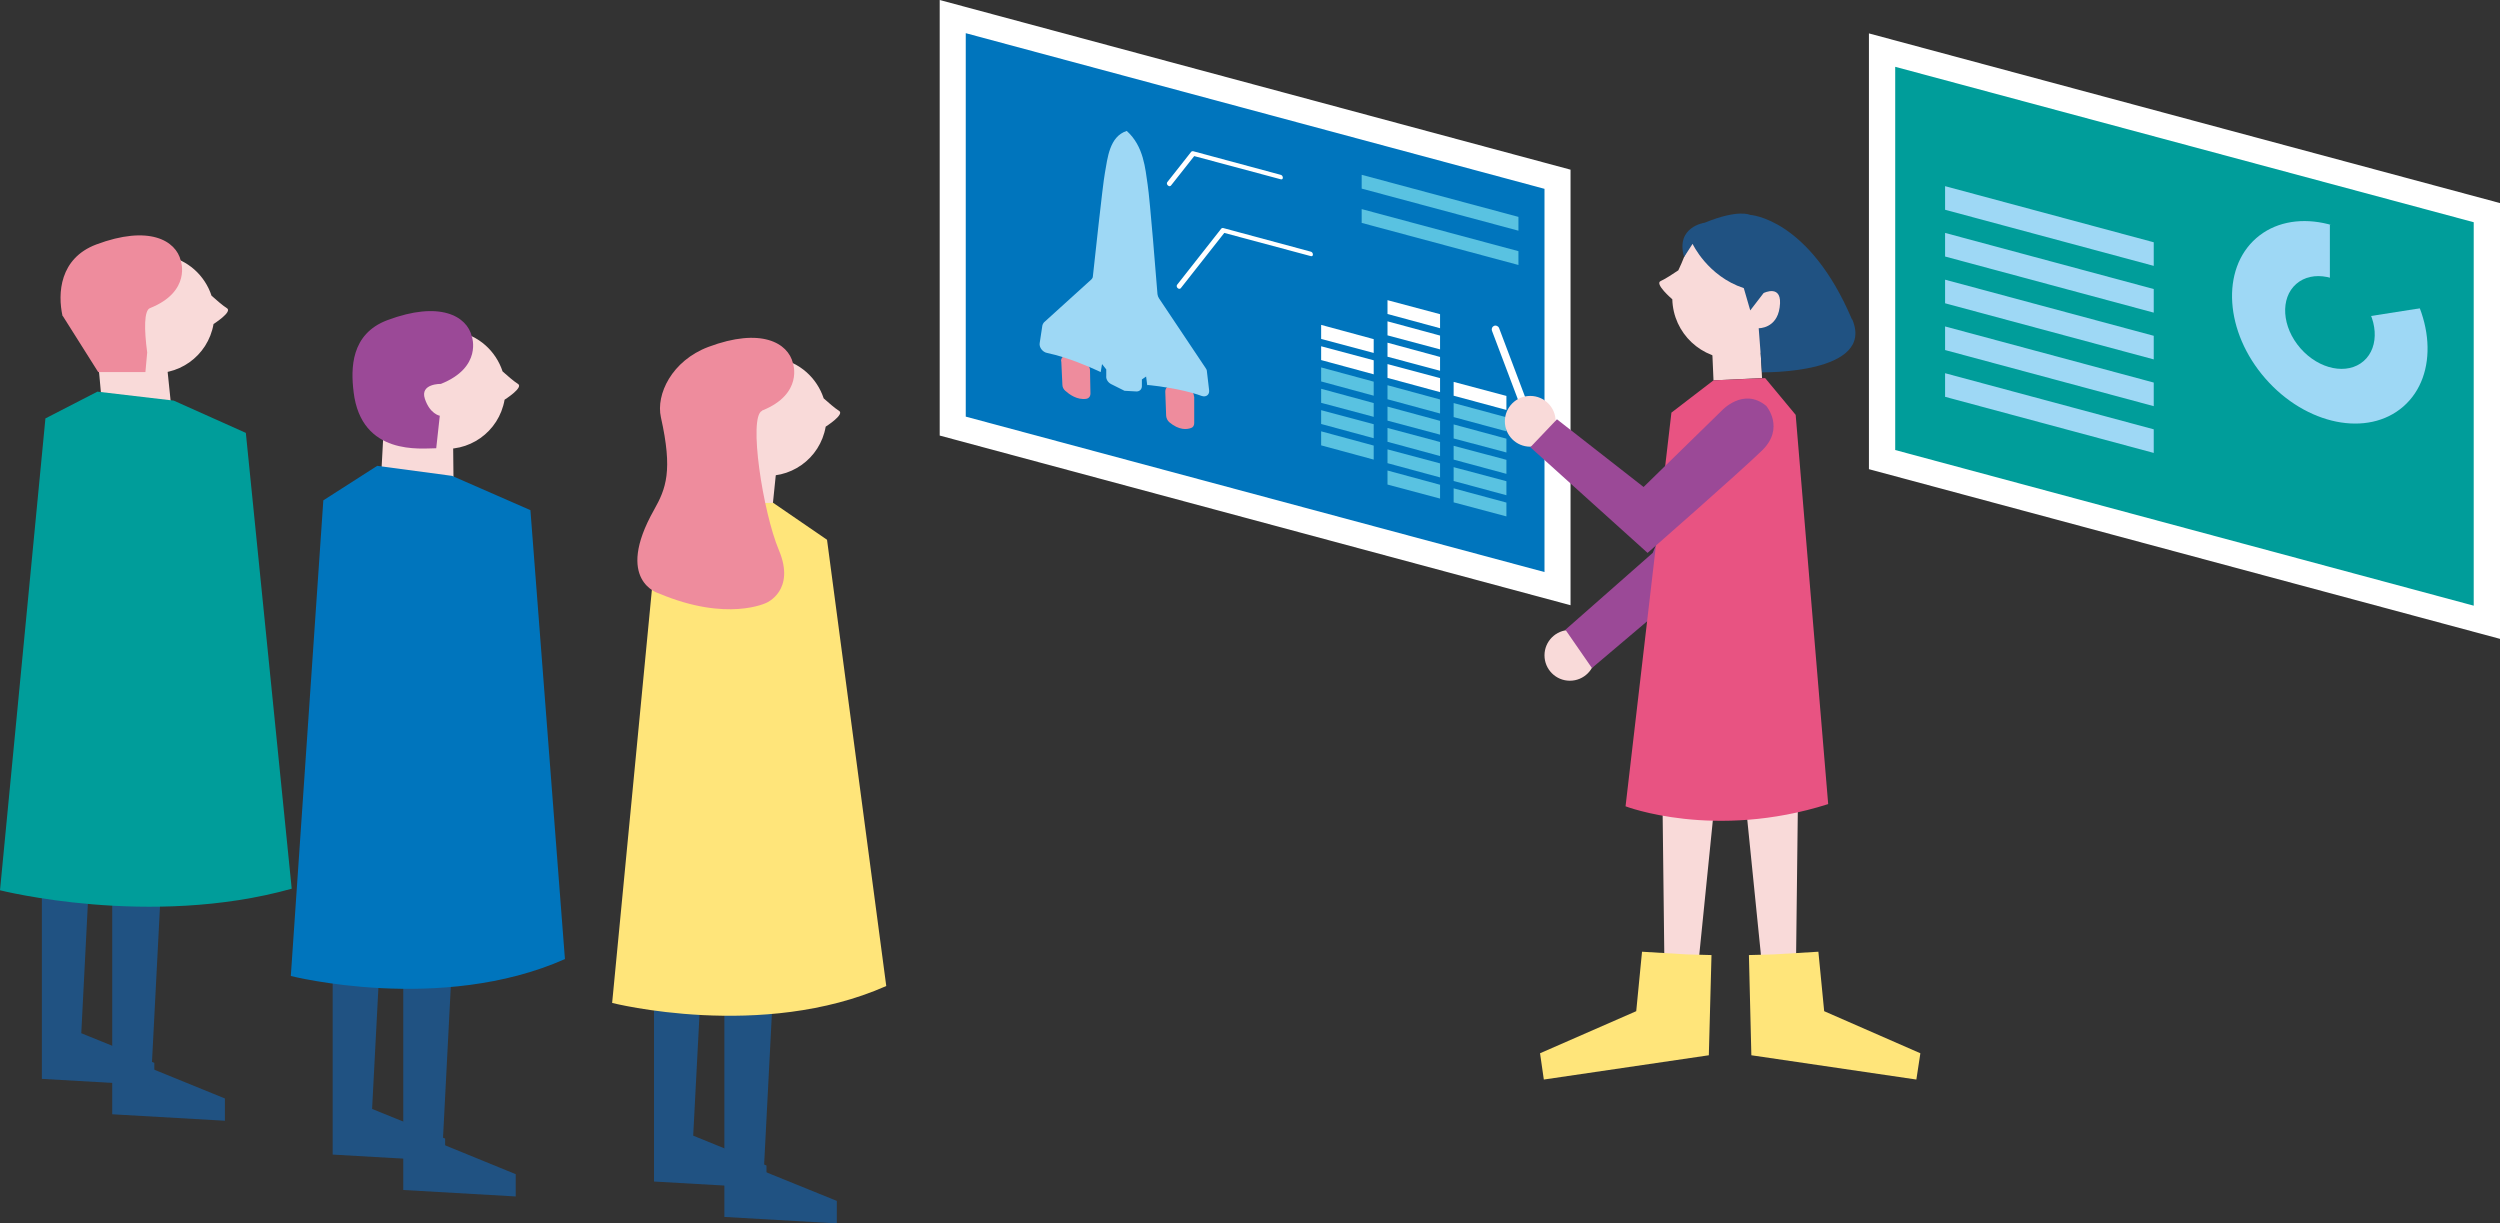 <svg xmlns="http://www.w3.org/2000/svg" id="_レイヤー_2" data-name="レイヤー 2" viewBox="0 0 112.27 54.94"><rect x="0" y="0" width="112.27" height="54.94" fill="#333333" stroke="none"/><defs><style> .cls-1 { fill: #f9dad9; } .cls-2 { fill: #0075bd; } .cls-3 { fill: #fff; } .cls-4 { fill: #ffe57a; } .cls-5 { fill: #e85382; } .cls-6 { fill: #ee8c9d; } .cls-7 { fill: #009d9a; } .cls-8 { fill: #9ed8f5; } .cls-9 { fill: #205282; } .cls-10 { fill: #9b4997; } .cls-11 { fill: #59c2e1; } </style></defs><g id="_内容" data-name="内容"><g><g><g><polygon class="cls-3" points="42.2 19.56 42.2 0 70.53 7.62 70.53 27.18 42.2 19.56"></polygon><polygon class="cls-2" points="69.36 25.69 43.37 18.71 43.37 1.49 69.36 8.48 69.36 25.69"></polygon></g><g><polygon class="cls-11" points="61.69 20.64 59.33 20 59.33 19.37 61.69 20.01 61.69 20.64"></polygon><polygon class="cls-11" points="61.69 19.68 59.33 19.04 59.33 18.42 61.69 19.05 61.69 19.68"></polygon><polygon class="cls-11" points="61.69 18.72 59.33 18.09 59.33 17.46 61.69 18.1 61.69 18.72"></polygon><polygon class="cls-11" points="61.69 17.77 59.33 17.13 59.33 16.5 61.69 17.14 61.69 17.77"></polygon><polygon class="cls-3" points="61.69 16.81 59.33 16.17 59.33 15.55 61.69 16.18 61.69 16.81"></polygon><polygon class="cls-3" points="61.69 15.85 59.33 15.22 59.33 14.59 61.69 15.23 61.69 15.85"></polygon><polygon class="cls-11" points="64.67 22.39 62.31 21.76 62.31 21.13 64.67 21.77 64.67 22.39"></polygon><polygon class="cls-11" points="64.67 21.44 62.31 20.8 62.31 20.18 64.67 20.81 64.67 21.44"></polygon><polygon class="cls-11" points="64.67 20.48 62.31 19.84 62.31 19.22 64.67 19.85 64.67 20.48"></polygon><polygon class="cls-11" points="64.67 19.52 62.31 18.89 62.31 18.26 64.67 18.9 64.67 19.52"></polygon><polygon class="cls-11" points="64.67 18.57 62.31 17.93 62.31 17.3 64.67 17.94 64.67 18.57"></polygon><polygon class="cls-3" points="64.67 17.61 62.31 16.97 62.31 16.35 64.67 16.98 64.67 17.61"></polygon><polygon class="cls-3" points="64.67 16.65 62.31 16.02 62.31 15.39 64.67 16.03 64.67 16.65"></polygon><polygon class="cls-3" points="64.67 15.69 62.31 15.06 62.31 14.43 64.67 15.07 64.67 15.69"></polygon><polygon class="cls-3" points="64.67 14.74 62.31 14.1 62.31 13.48 64.67 14.11 64.67 14.74"></polygon><polygon class="cls-11" points="67.65 23.19 65.28 22.56 65.28 21.93 67.65 22.57 67.65 23.19"></polygon><polygon class="cls-11" points="67.65 22.24 65.28 21.6 65.28 20.98 67.65 21.61 67.65 22.24"></polygon><polygon class="cls-11" points="67.65 21.28 65.28 20.64 65.28 20.02 67.65 20.65 67.65 21.28"></polygon><polygon class="cls-11" points="67.65 20.32 65.28 19.69 65.28 19.06 67.65 19.7 67.65 20.32"></polygon><polygon class="cls-11" points="67.65 19.37 65.28 18.73 65.28 18.1 67.65 18.74 67.65 19.37"></polygon><polygon class="cls-3" points="67.65 18.41 65.28 17.77 65.28 17.15 67.65 17.78 67.65 18.41"></polygon></g><g><polygon class="cls-11" points="68.19 10.36 61.15 8.47 61.15 7.85 68.19 9.74 68.19 10.36"></polygon><polygon class="cls-11" points="68.19 11.9 61.15 10.01 61.15 9.39 68.19 11.28 68.19 11.9"></polygon></g><g><path class="cls-6" d="m47.66,16.22l.05,1.06c0,.1.05.2.13.27.18.16.53.42.94.36.12-.02.19-.11.19-.24l-.02-1.04c0-.15-.12-.31-.27-.37l-.69-.26c-.19-.07-.35.04-.34.23Z"></path><path class="cls-6" d="m53.63,17.81v1.19c0,.11-.05.19-.14.22-.19.07-.54.11-.98-.26-.08-.07-.13-.18-.14-.28l-.04-1.09c0-.16.1-.26.25-.25l.68.07c.19.02.36.21.36.4Z"></path><path class="cls-8" d="m51.55,17.29s.81.07,1.66.27c.25.06.51.13.75.22.2.07.36-.05.34-.25l-.1-.85c0-.06-.03-.12-.07-.17l-2.08-3.11c-.04-.06-.06-.12-.07-.19-.05-.64-.34-4.26-.44-4.91-.11-.72-.17-1.73-.94-2.42h0c-.78.25-.86,1.22-.98,1.88-.11.6-.47,4.04-.54,4.64,0,.06-.03.11-.07.15l-2.13,1.93s-.06.08-.07.14l-.12.79c-.03.19.13.4.33.44.24.05.5.12.75.2.86.27,1.66.66,1.66.66l.06-.36.19.24v.29c-.02.15.08.3.22.37l.6.3h0s.54.03.54.03c.14,0,.24-.1.24-.24v-.3s.19-.13.19-.13l.05.39Z"></path></g><path class="cls-3" d="m52.5,8.36s-.04-.02-.05-.03c-.05-.04-.06-.11-.03-.15l1.08-1.37s.05-.03.08-.02l3.93,1.06c.06.01.1.07.1.13s-.04.09-.1.07l-3.88-1.04-1.05,1.33s-.05.03-.08.02Z"></path><path class="cls-3" d="m52.94,12.97s-.04-.02-.05-.03c-.05-.04-.06-.11-.03-.15l1.99-2.53s.05-.03.08-.02l3.93,1.06c.06.01.1.07.1.13s-.04.09-.1.07l-3.88-1.04-1.96,2.49s-.05.03-.08.02Z"></path></g><g><path class="cls-3" d="m68.72,19.09c-.07,0-.13-.04-.16-.11l-1.56-4.13c-.03-.09.01-.18.1-.22.08-.03.18.01.22.1l1.56,4.13c.03.09-.01.18-.1.22-.02,0-.04.01-.06.01Z"></path><circle class="cls-1" cx="70.5" cy="29.43" r="1.14"></circle><g><circle class="cls-1" cx="68.72" cy="18.92" r="1.14"></circle><g><polygon class="cls-1" points="74.62 32.69 74.78 46.24 75.95 46.45 77.49 31.2 74.62 32.69"></polygon><polygon class="cls-4" points="75.74 42.86 73.74 42.74 73.48 45.41 69.16 47.3 69.33 48.48 76.74 47.39 76.86 42.89 75.74 42.86"></polygon><path class="cls-10" d="m70.3,28.28l3.92-3.45,1.91-4.61s.69-1.28,1.89-.7c0,0,1.07.76.3,1.99s-2.4,4.74-2.4,4.74l-4.43,3.75-1.19-1.72Z"></path><polygon class="cls-1" points="80.78 32.69 80.62 46.24 79.44 46.45 77.9 31.2 80.78 32.69"></polygon><polygon class="cls-4" points="79.66 42.86 81.66 42.74 81.92 45.41 86.24 47.3 86.06 48.48 78.65 47.39 78.54 42.89 79.66 42.86"></polygon><g><polygon class="cls-1" points="76.89 15.7 76.95 17.08 79.13 16.98 79.06 15.66 76.89 15.7"></polygon><path class="cls-1" d="m76.79,10.71c-1.06.03-.98.54-1.42,1.43-.22.15-.59.39-.79.48-.3.12.52.82.52.82.04,1.53,1.32,2.73,2.84,2.68s2.73-1.32,2.68-2.84-2.3-2.61-3.82-2.57Z"></path></g><path class="cls-5" d="m76.95,17.08l-1.89,1.45-2.06,17.68s3.98,1.53,9.1-.1l-1.46-17.48-1.37-1.65-2.33.1Z"></path><path class="cls-10" d="m68.72,20.09l1.2-1.26,3.89,3.04,3.5-3.42s.98-1.08,2.01-.22c0,0,.85.99-.19,2-1.04,1.01-5.14,4.6-5.14,4.6l-5.26-4.74"></path><path class="cls-9" d="m83.18,14.34c1.05,2.47-4.05,2.38-4.05,2.38l-.15-1.98s.81.02.94-.93c.16-1.09-.72-.65-.72-.65l-.6.78-.29-1c-1.63-.54-2.3-1.99-2.3-1.99l-.38.59c-.4-1.36.93-1.54.93-1.54,1.51-.62,2.03-.35,2.03-.35,0,0,2.65.14,4.58,4.7Z"></path></g></g></g><g><polygon class="cls-9" points="34.81 42.69 34.3 52.6 37.58 53.93 37.58 54.94 32.53 54.65 32.53 44.06 34.81 42.69"></polygon><polygon class="cls-9" points="31.56 42.75 31.13 51 34.42 52.34 34.42 53.35 29.37 53.06 29.37 42.46 31.56 42.75"></polygon><g><g><polygon class="cls-1" points="34.93 20.45 34.64 23.28 32.08 22.87 32.39 21.04 34.93 20.45"></polygon><path class="cls-1" d="m34.91,16.09c1.01.17,1.78.89,2.08,1.8.19.17.51.45.69.56.27.16-.6.71-.6.71-.25,1.45-1.62,2.42-3.07,2.17s-2.42-1.62-2.17-3.07,1.62-2.42,3.07-2.17Z"></path></g><path class="cls-4" d="m31.88,22.64l-2.39,1.61-2,20.79s6.74,1.71,12.31-.76l-2.66-20.04-2.42-1.66-2.85.07Z"></path><path class="cls-6" d="m34.22,18.45c-.62.27.04,4.56.76,6.26.76,1.81-.56,2.36-.56,2.36,0,0-1.75.88-4.83-.42,0,0-2.02-.56-.22-3.75.54-.96.85-1.75.31-4.16-.23-1.03.49-2.54,2.13-3.16,2.37-.89,3.58-.18,3.8.73,0,0,.49,1.38-1.39,2.13"></path></g></g><g><polygon class="cls-9" points="20.39 41.48 19.88 51.39 23.16 52.73 23.16 53.73 18.11 53.44 18.11 42.85 20.39 41.48"></polygon><polygon class="cls-9" points="17.14 41.55 16.71 49.8 19.99 51.13 19.99 52.14 14.94 51.85 14.94 41.26 17.14 41.55"></polygon><g><g><polygon class="cls-1" points="20.34 19.09 20.37 21.93 17.11 21.5 17.21 19.64 20.34 19.09"></polygon><path class="cls-1" d="m20.49,14.88c1.01.17,1.78.89,2.08,1.8.19.17.51.45.69.56.27.16-.6.71-.6.71-.25,1.45-1.62,2.42-3.07,2.17-1.45-.25-2.42-1.62-2.17-3.07s1.62-2.42,3.07-2.17Z"></path></g><path class="cls-2" d="m16.94,20.92l-2.42,1.55-1.46,21.36s6.74,1.71,12.31-.76l-1.55-20.16-3.52-1.54-3.36-.45Z"></path><path class="cls-10" d="m15.88,17.6c-.13-1.05-.13-2.6,1.51-3.22,2.37-.89,3.58-.18,3.8.73,0,0,.49,1.38-1.39,2.13,0,0-.95-.02-.72.67s.67.76.67.76l-.16,1.46c-.66,0-3.36.36-3.71-2.52Z"></path></g></g><g><polygon class="cls-9" points="7.32 38.08 6.81 47.99 10.1 49.33 10.1 50.33 5.04 50.04 5.04 39.45 7.32 38.08"></polygon><polygon class="cls-9" points="4.07 38.15 3.65 46.4 6.93 47.73 6.93 48.74 1.88 48.45 1.88 37.86 4.07 38.15"></polygon><g><g><polygon class="cls-1" points="7.44 15.84 7.79 19.24 4.59 18.27 4.31 15.18 7.44 15.84"></polygon><path class="cls-1" d="m7.42,11.48c1.01.17,1.78.89,2.08,1.8.19.17.51.45.69.56.27.16-.6.71-.6.71-.25,1.45-1.62,2.42-3.07,2.17s-2.42-1.62-2.17-3.07,1.62-2.42,3.07-2.17Z"></path></g><path class="cls-7" d="m4.39,17.58l-2.35,1.21L0,39.98s6.74,1.71,13.1-.07l-2.06-20.47-3.24-1.45-3.41-.4Z"></path><path class="cls-6" d="m2.81,14.2c-.23-1.03-.13-2.6,1.51-3.22,2.37-.89,3.58-.18,3.8.73,0,0,.49,1.38-1.39,2.13-.26.11-.26.94-.12,1.99l-.08.88h-2.12l-1.59-2.52Z"></path></g></g><g><g><polygon class="cls-3" points="83.93 21.07 83.93 1.5 112.27 9.12 112.27 28.69 83.93 21.07"></polygon><polygon class="cls-7" points="111.09 27.2 85.11 20.21 85.11 3 111.09 9.98 111.09 27.2"></polygon></g><g><ellipse class="cls-8" cx="104.63" cy="14.47" rx="3.84" ry="5.02" transform="translate(16.34 72.46) rotate(-41.17)"></ellipse><ellipse class="cls-7" cx="104.63" cy="14.48" rx="1.76" ry="2.3" transform="translate(16.34 72.46) rotate(-41.17)"></ellipse></g><polygon class="cls-7" points="104.63 10.08 104.63 12.53 104.63 14.48 109.79 13.67 106.97 10.08 104.63 10.08"></polygon><polygon class="cls-8" points="96.72 11.94 87.35 9.42 87.35 8.36 96.72 10.88 96.72 11.94"></polygon><polygon class="cls-8" points="96.72 14.04 87.35 11.52 87.35 10.46 96.72 12.98 96.72 14.04"></polygon><polygon class="cls-8" points="96.72 16.14 87.35 13.62 87.35 12.56 96.72 15.08 96.72 16.14"></polygon><polygon class="cls-8" points="96.72 18.24 87.35 15.72 87.35 14.66 96.72 17.18 96.72 18.24"></polygon><polygon class="cls-8" points="96.72 20.34 87.35 17.82 87.35 16.76 96.72 19.28 96.72 20.34"></polygon></g></g></g></svg>